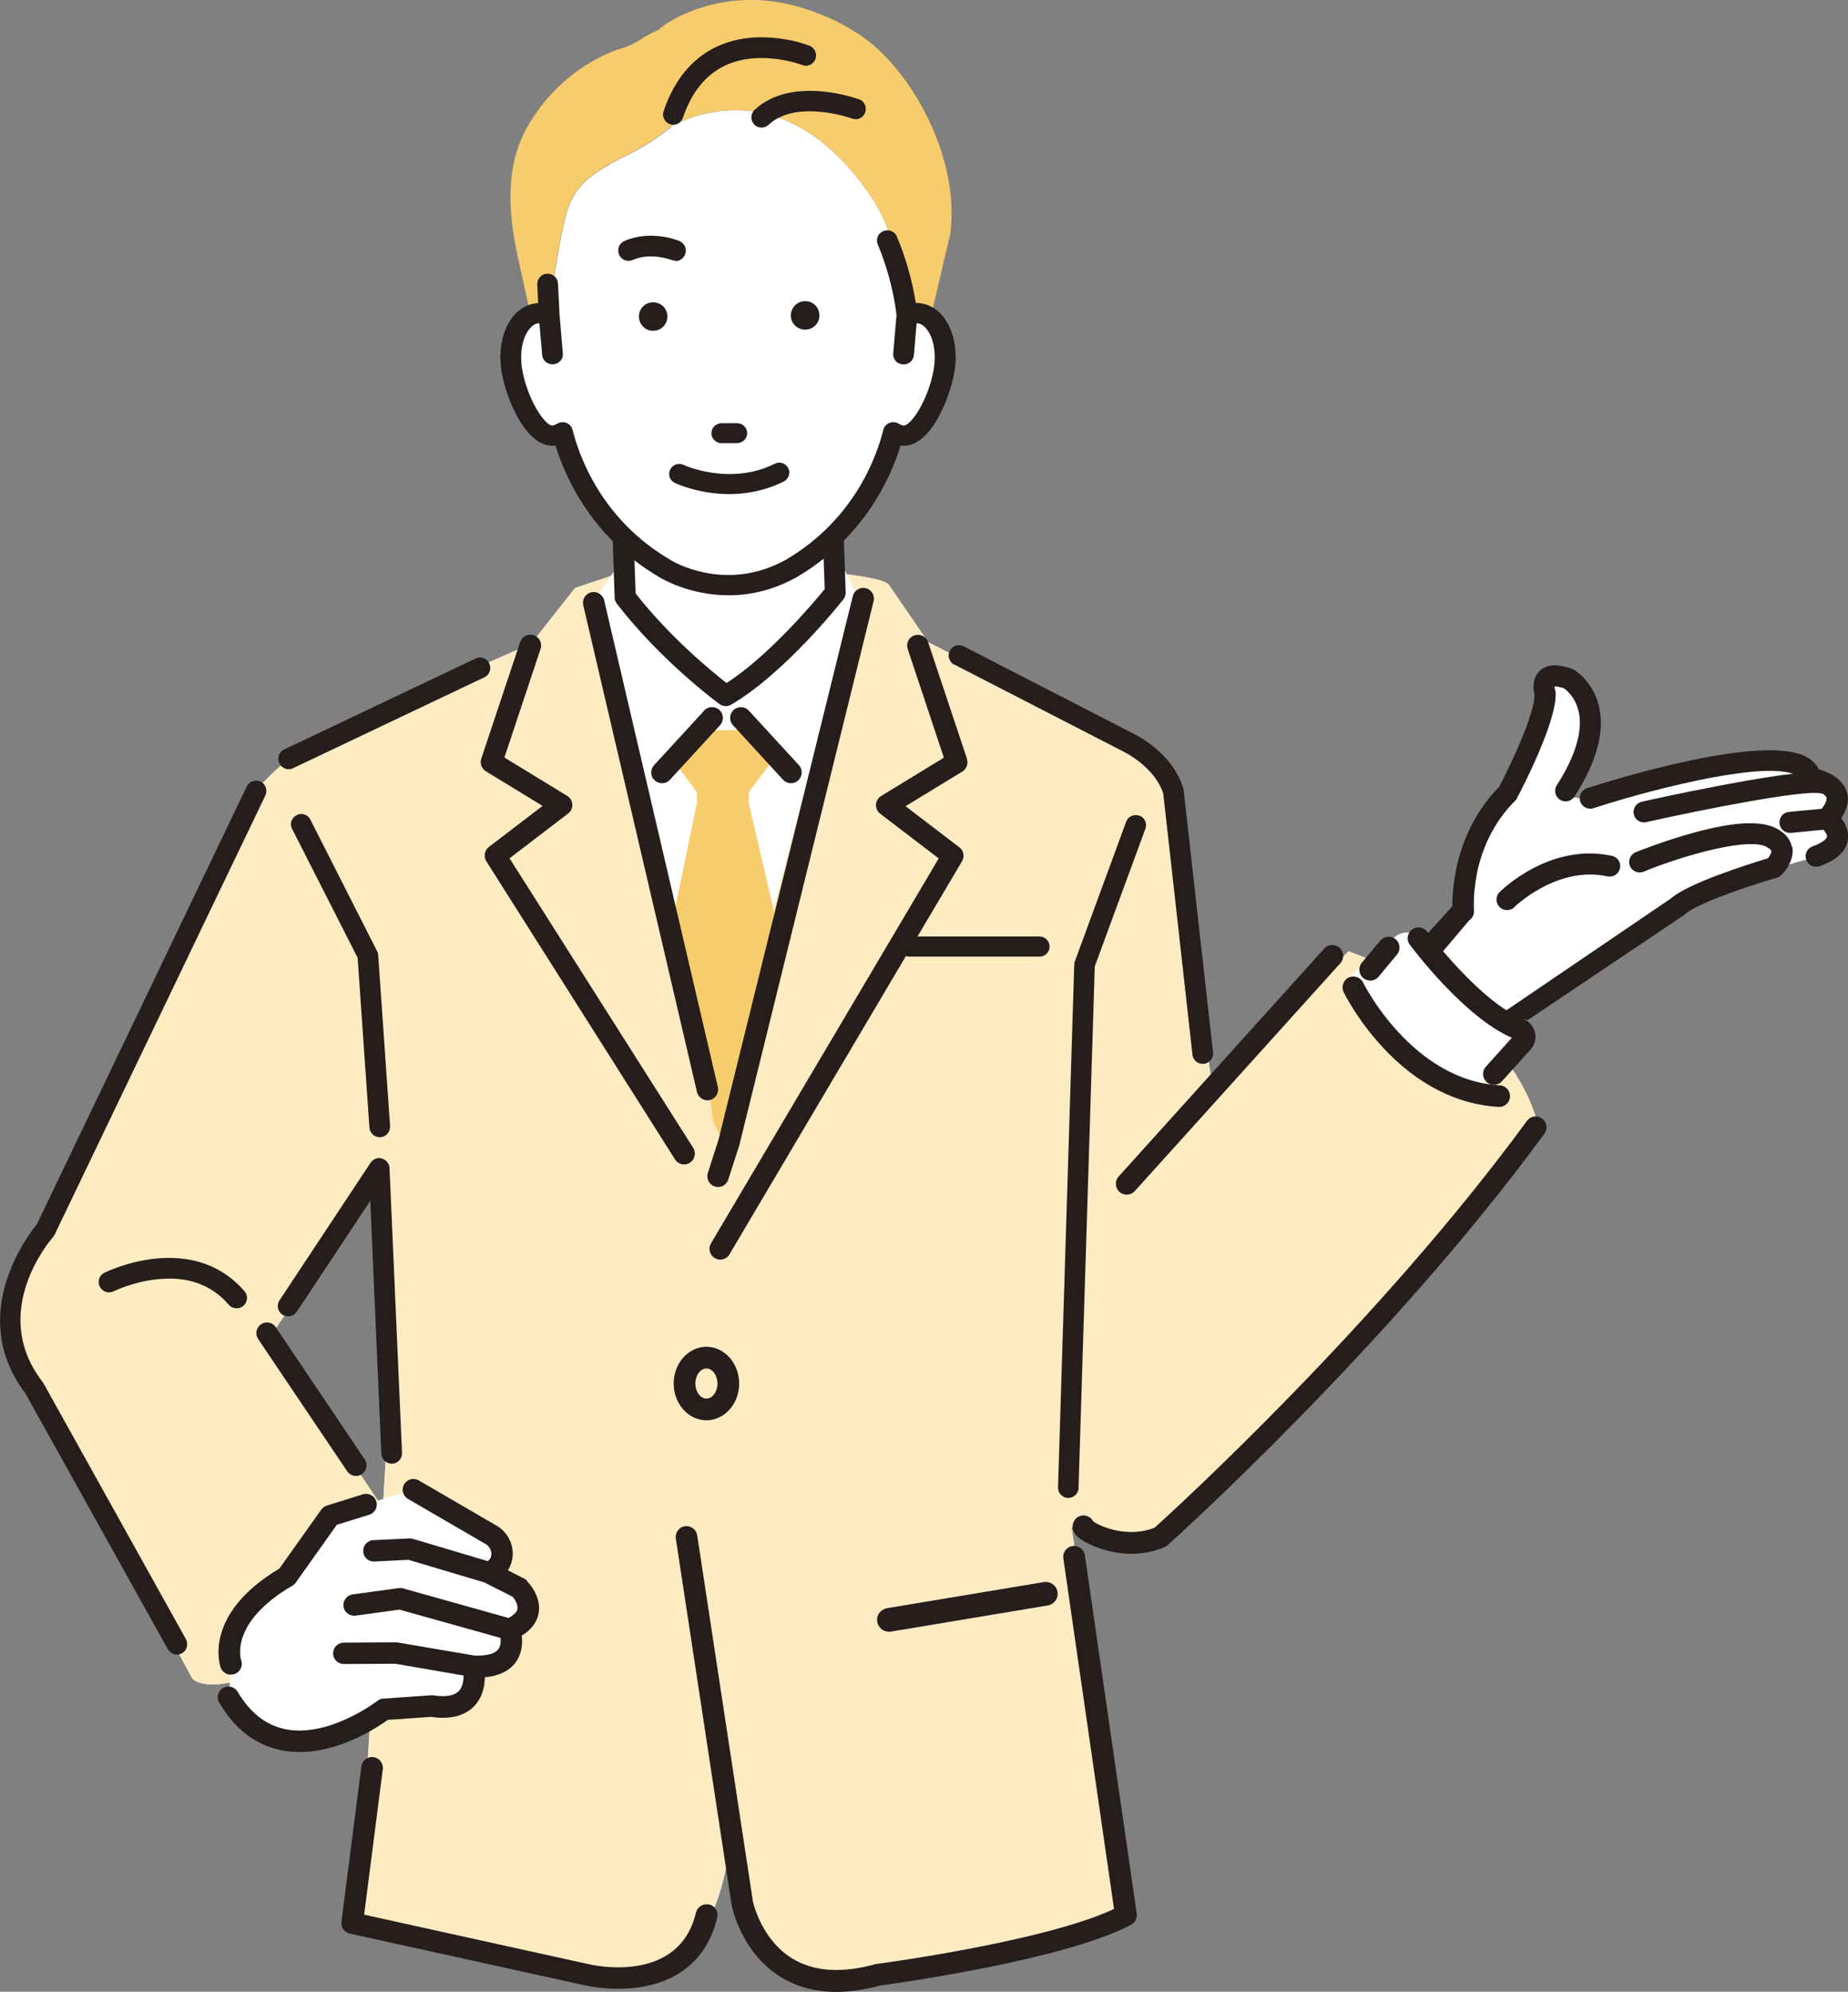<?xml version="1.0" encoding="UTF-8"?> <svg xmlns="http://www.w3.org/2000/svg" width="244" height="263" viewBox="0 0 244 263" fill="none"><rect x="0" y="0" width="244" height="263" fill="#808080" stroke="none"/><g clip-path="url(#clip0_1996_757)"><path d="M83.584 75.082L75.925 77.641L70.124 85.014L41.915 97.354C41.915 97.354 34.579 102.263 32.531 106.358L5.972 164.417C5.972 164.417 -5.762 168.492 7.508 188.414L25.366 221.585C25.366 221.585 27.413 224.655 38.636 219.026C38.636 219.026 47.868 214.723 50.882 206.269V199.635L35.565 176.662L50.37 154.712L50.882 185.855V193.512L47.318 253.24L78.977 260.897C78.977 260.897 93.782 264.973 96.342 243.535C96.342 243.535 96.854 263.949 116.247 260.897C116.247 260.897 136.854 258.187 149.119 253.088L141.46 201.53C141.46 201.53 145.858 205.776 153.517 202.706C153.517 202.706 187.735 171.544 203.053 148.589C203.053 148.589 200.493 133.785 178.048 125.616L160.114 143.964L154.787 105.126C154.787 105.126 153.953 100.482 147.318 97.411L122.56 84.806L117.309 77.148C117.309 77.148 115.773 74.589 83.621 75.101L83.584 75.082Z" fill="white"></path><path d="M83.584 75.082L75.925 77.641L70.124 85.014L41.915 97.354C41.915 97.354 34.579 102.263 32.531 106.358L5.972 164.417C5.972 164.417 -5.762 168.492 7.508 188.414L25.366 221.585C25.366 221.585 27.413 224.655 38.636 219.026C38.636 219.026 47.868 214.723 50.882 206.269V199.635L35.565 176.662L50.37 154.712L50.882 185.855V193.512L47.318 253.24L78.977 260.897C78.977 260.897 93.782 264.973 96.342 243.535C96.342 243.535 96.854 263.949 116.247 260.897C116.247 260.897 136.854 258.187 149.119 253.088L141.46 201.53C141.46 201.53 145.858 205.776 153.517 202.706C153.517 202.706 187.735 171.544 203.053 148.589C203.053 148.589 200.493 133.785 178.048 125.616L160.114 143.964L154.787 105.126C154.787 105.126 153.953 100.482 147.318 97.411L122.56 84.806L117.309 77.148C117.309 77.148 115.773 74.589 83.621 75.101L83.584 75.082Z" fill="#FDEBC2"></path><path d="M178.066 129.103L184.303 123.606C184.303 123.606 186.635 121.729 188.739 125.482L200.417 136.23L195.166 144.172C195.166 144.172 180.171 139.149 178.066 129.103Z" fill="white"></path><path d="M189.251 125.596L193.214 120.364C193.214 120.364 192.417 111.323 199.09 104.727C199.09 104.727 204.19 95.078 204.019 91.553C204.019 91.553 202.863 88.16 207.071 89.6C207.071 89.6 213.877 93.353 206.73 104.423C206.73 104.423 206.654 105.598 209.991 105.409C209.991 105.409 238.105 96.235 239.071 102.755C239.071 102.755 245.27 103.741 241.27 108.176C241.27 108.176 245.934 111.797 237.991 113.635C237.991 113.635 223.678 117.616 221.384 119.815L197.706 135.983C197.706 135.983 189.157 138.732 185.688 128.136L189.251 125.615V125.596Z" fill="white"></path><path d="M200.302 105.372C200.852 104.348 205.572 95.288 205.401 91.497C205.401 91.364 205.364 91.231 205.326 91.118C205.269 90.966 205.25 90.777 205.25 90.644C205.42 90.644 205.8 90.644 206.463 90.871C206.747 91.061 207.961 91.971 208.416 93.866C209.041 96.425 208.037 99.818 205.553 103.685C205.136 104.329 205.326 105.182 205.97 105.599C206.615 106.016 207.468 105.827 207.885 105.182C210.861 100.557 211.942 96.501 211.089 93.127C210.255 89.829 207.828 88.445 207.733 88.388C207.657 88.35 207.582 88.312 207.506 88.293C206.785 88.047 204.586 87.289 203.24 88.635C202.217 89.658 202.463 91.156 202.615 91.781C202.615 94.151 199.752 100.463 197.932 103.912C195.089 106.794 193.136 110.547 192.264 114.774C192.093 115.646 191.961 116.517 191.866 117.389C191.771 118.356 191.752 119.133 191.771 119.664L188.492 123.265C188.188 123.455 187.98 123.758 187.885 124.099C187.79 124.46 187.847 124.839 188.037 125.142C188.264 125.521 188.662 125.786 189.117 125.805C189.117 125.9 189.117 126.09 189.117 126.203C189.098 126.564 189.079 126.753 189.231 126.848C189.269 126.848 189.307 126.867 189.345 126.867C189.382 126.867 189.439 126.867 189.477 126.829C189.477 126.829 189.515 126.81 189.534 126.791L193.97 121.541C194.406 121.256 194.653 120.763 194.615 120.252C194.615 120.252 194.539 119.209 194.672 117.636C194.747 116.859 194.861 116.081 195.013 115.304C195.544 112.67 196.871 108.879 200.074 105.713C200.169 105.618 200.264 105.505 200.321 105.372H200.302Z" fill="#251E1C"></path><path d="M243.088 108.064C243.96 106.756 244.206 105.524 243.789 104.405C243.182 102.68 241.268 101.903 240.13 101.581C239.846 100.974 239.372 100.463 238.727 100.065C233.078 96.577 211.922 103.306 209.533 104.083C208.813 104.329 208.415 105.107 208.642 105.827C208.87 106.547 209.666 106.945 210.386 106.718C215.353 105.107 221.116 103.609 225.799 102.718C231.182 101.695 234.917 101.524 236.718 102.169C234.69 102.396 231.751 102.851 227.429 103.666C221.912 104.709 216.813 105.846 216.775 105.865C216.415 105.941 216.111 106.168 215.903 106.471C215.713 106.794 215.637 107.154 215.713 107.514C215.846 108.139 216.415 108.594 217.059 108.594C217.154 108.594 217.268 108.594 217.363 108.556C225.135 106.813 238.253 104.254 240.415 104.765C240.509 104.784 240.585 104.803 240.68 104.803C240.908 104.955 241.078 105.126 241.154 105.296C241.249 105.543 241.097 106.054 240.528 106.794L236.187 107.211C235.827 107.249 235.486 107.419 235.258 107.703C235.031 107.988 234.917 108.348 234.955 108.727C235.031 109.447 235.618 109.978 236.339 109.978C236.377 109.978 236.434 109.978 236.472 109.978L240.756 109.561C241.021 109.864 241.268 110.243 241.23 110.49C241.23 110.547 241.078 111.115 239.315 111.76C238.595 112.025 238.216 112.821 238.481 113.542C238.671 114.091 239.201 114.451 239.789 114.451C239.941 114.451 240.111 114.432 240.263 114.376C242.5 113.579 243.732 112.423 243.979 110.926C244.168 109.732 243.637 108.708 243.107 108.026L243.088 108.064Z" fill="#251E1C"></path><path d="M236.585 111.835C236.339 110.565 235.391 109.902 235.012 109.674C233.059 108.291 229.324 108.385 223.599 109.959C219.732 111.02 216.339 112.385 215.959 112.537C215.258 112.821 214.917 113.636 215.201 114.337C215.334 114.678 215.599 114.944 215.959 115.096C216.301 115.228 216.68 115.247 217.021 115.096C222.386 112.897 231.315 110.376 233.438 111.949C233.495 111.987 233.571 112.044 233.647 112.082C233.741 112.157 233.855 112.271 233.874 112.366C233.893 112.518 233.798 112.859 233.438 113.333C230.993 114.072 222.917 116.593 220.585 118.659L198.613 133.596C198.613 133.596 198.519 133.709 198.538 133.785C198.538 133.861 198.613 133.918 198.689 133.937L201.628 134.676C201.628 134.676 201.666 134.676 201.685 134.676C201.722 134.676 201.76 134.676 201.798 134.638L222.14 120.972C222.14 120.972 222.329 120.858 222.405 120.782C223.751 119.474 229.704 117.332 234.67 115.873C234.708 115.873 234.727 115.854 234.765 115.835C234.803 115.835 234.841 115.797 234.879 115.778C234.936 115.759 234.974 115.721 235.012 115.702C235.05 115.683 235.087 115.664 235.106 115.626C235.144 115.588 235.182 115.55 235.22 115.513C235.239 115.494 235.277 115.475 235.296 115.456C235.296 115.456 235.315 115.437 235.334 115.418C236.414 114.186 236.85 112.973 236.642 111.816L236.585 111.835Z" fill="#251E1C"></path><path d="M199.96 119.758C199.96 119.758 205.609 114.261 212.244 115.72C212.604 115.796 212.983 115.72 213.287 115.531C213.59 115.322 213.817 115.019 213.893 114.659C214.064 113.92 213.59 113.161 212.832 113.01C204.661 111.228 198.253 117.54 197.988 117.805C197.723 118.071 197.59 118.412 197.59 118.791C197.59 119.17 197.741 119.511 198.007 119.777C198.272 120.042 198.614 120.175 198.993 120.175C199.372 120.175 199.713 120.023 199.978 119.777L199.96 119.758Z" fill="#251E1C"></path><path d="M30.521 219.688C30.521 219.688 28.36 213.717 37.914 208.144L43.62 200.107L54.578 196.695L64.815 202.647C66.161 203.424 66.71 205.149 65.933 206.495C65.63 207.007 65.175 207.424 64.455 207.613L68.606 209.717C68.606 209.717 71.943 213.11 67.298 215.138C67.298 215.138 69.118 220.332 62.521 220.01C62.521 220.01 63.905 226.322 56.966 225.223L50.711 225.658C50.711 225.658 37.327 236.141 30.18 224.047L30.597 219.726L30.521 219.688Z" fill="white"></path><path d="M69.572 208.714C69.458 208.6 69.345 208.505 69.212 208.448L67.051 207.349C67.051 207.349 67.108 207.254 67.146 207.197C67.714 206.23 67.847 205.093 67.544 204.013C67.24 202.913 66.52 202.003 65.534 201.435L55.297 195.483C54.634 195.085 53.762 195.312 53.364 195.995C52.966 196.677 53.193 197.53 53.876 197.928L64.112 203.88C64.814 204.278 65.079 205.15 64.719 205.794C64.624 205.946 64.529 206.041 64.397 206.136L54.52 203.198C54.368 203.16 54.217 203.141 54.046 203.141L49.307 203.368C48.928 203.368 48.586 203.558 48.321 203.823C48.075 204.107 47.942 204.468 47.961 204.847C47.961 205.226 48.15 205.567 48.416 205.832C48.7 206.079 49.06 206.211 49.44 206.193L53.932 205.965L63.923 208.941L67.714 210.855C68.056 211.291 68.416 211.955 68.321 212.467C68.245 212.865 67.828 213.282 67.146 213.642L53.212 209.737C53.022 209.68 52.833 209.68 52.643 209.699L46.558 210.533C46.179 210.59 45.857 210.78 45.629 211.083C45.402 211.386 45.307 211.746 45.345 212.125C45.402 212.505 45.591 212.827 45.895 213.054C46.198 213.282 46.558 213.376 46.937 213.339L52.738 212.542L66.084 216.277C66.141 216.731 66.122 217.338 65.781 217.774C65.193 218.551 63.771 218.646 62.653 218.608L52.529 216.883C52.529 216.883 52.359 216.883 52.283 216.864L45.383 216.902C44.605 216.902 43.98 217.547 43.98 218.324C43.98 219.101 44.624 219.726 45.402 219.726L52.169 219.688L61.212 221.243C61.212 221.925 61.079 222.759 60.586 223.29C59.828 224.086 58.312 224.029 57.174 223.859C57.079 223.859 56.966 223.84 56.852 223.859L50.596 224.295C50.312 224.313 50.046 224.408 49.819 224.598C49.762 224.655 43.487 229.431 37.781 228.351C35.184 227.858 33.022 226.19 31.373 223.385C30.975 222.721 30.103 222.494 29.439 222.892C28.776 223.29 28.549 224.162 28.947 224.825C31.032 228.37 33.838 230.493 37.269 231.137C38.046 231.289 38.804 231.346 39.563 231.346C44.833 231.346 49.648 228.218 51.203 227.1L56.871 226.702C58.558 226.948 59.98 226.834 61.117 226.323C61.705 226.057 62.217 225.716 62.634 225.261C63.733 224.105 63.999 222.589 64.018 221.47C65.857 221.319 67.203 220.655 68.056 219.537C68.947 218.343 69.004 216.959 68.89 215.973C70.141 215.215 70.88 214.229 71.108 213.073C71.544 210.837 69.819 209.017 69.61 208.808L69.572 208.714Z" fill="#251E1C"></path><path d="M30.518 221.109C30.67 221.109 30.841 221.09 30.992 221.034C31.03 221.034 31.049 221.015 31.087 220.996C31.751 220.692 32.092 219.934 31.846 219.233C31.77 219.024 30.31 214.21 38.613 209.376C38.784 209.281 38.936 209.13 39.049 208.978L44.471 201.339L48.755 200.012C49.116 199.899 49.4 199.652 49.59 199.33C49.76 198.989 49.798 198.61 49.684 198.25C49.571 197.89 49.324 197.586 48.983 197.416C48.642 197.245 48.263 197.207 47.902 197.321L43.163 198.799C42.86 198.894 42.613 199.084 42.424 199.33L36.888 207.121C26.746 213.167 29.04 219.915 29.135 220.199C29.343 220.768 29.893 221.128 30.462 221.128L30.518 221.109Z" fill="#251E1C"></path><path d="M94.693 74.646L82.371 73.527L78.996 78.55L95.281 145.423L113.176 78.55L111.205 74.646H94.693Z" fill="white"></path><path d="M82.561 78.854L81.992 62.098H109.727L110.296 78.266C110.296 78.266 102.788 87.801 95.85 91.838C95.85 91.838 88.343 86.36 82.561 78.835V78.854Z" fill="white"></path><path d="M111.071 62.059C111.052 61.32 110.446 60.732 109.687 60.732H81.953C81.573 60.732 81.213 60.884 80.967 61.149C80.701 61.415 80.569 61.775 80.588 62.154L81.156 78.91C81.156 79.195 81.27 79.479 81.441 79.706C87.28 87.288 94.692 92.747 95.014 92.975C95.261 93.145 95.526 93.24 95.829 93.24C96.076 93.24 96.322 93.183 96.531 93.051C103.602 88.918 111.052 79.536 111.355 79.138C111.564 78.872 111.659 78.55 111.659 78.228L111.09 62.059H111.071ZM108.872 77.811C107.583 79.384 101.574 86.568 95.924 90.188C94.104 88.767 88.455 84.161 83.924 78.361L83.412 63.481H108.379L108.891 77.811H108.872Z" fill="#251E1C"></path><path d="M88.87 16.492C100.491 11.147 109.667 17.573 115.505 26.728C115.505 26.728 118.235 31.334 117.174 31.77C117.496 32.528 118.292 35.258 118.937 37.741C119.354 39.39 119.695 40.906 119.771 41.626C120.321 41.399 120.889 41.323 121.458 41.418C123.885 41.816 125.325 45.228 124.662 49.038C123.998 52.848 121.496 57.909 119.05 57.511C118.671 57.454 118.311 57.302 117.989 57.094C117.136 60.543 114.084 69.433 104.491 75.063C95.657 79.991 87.809 75.063 87.809 75.063C78.216 69.433 75.164 60.543 74.311 57.094C73.989 57.302 73.629 57.435 73.249 57.511C70.823 57.909 68.302 52.848 67.638 49.038C66.975 45.228 68.415 41.816 70.842 41.418C71.411 41.323 71.979 41.418 72.529 41.626L73.306 35.637C75.013 26.007 74.937 24.662 81.932 20.927C81.932 20.927 85.894 19.184 88.889 16.511L88.87 16.492Z" fill="white"></path><path d="M113.951 4.891C110.709 2.635 106.463 0.873 102.596 0.266C94.406 -1.023 88.264 2.654 87.013 3.905C84.643 4.929 84.643 5.441 82.652 6.199C82.652 6.199 74.596 8.094 69.667 16.681C66.671 21.894 67.088 28.092 68.377 33.968L69.894 40.868C70.311 40.526 70.766 40.318 71.278 40.223C71.733 40.147 72.207 40.204 72.643 40.337L73.269 35.598C74.975 25.969 74.899 24.623 81.894 20.889C81.894 20.889 85.856 19.145 88.851 16.473C100.472 11.127 109.648 17.553 115.487 26.708C115.487 26.708 118.216 31.314 117.155 31.75C117.477 32.508 118.273 35.238 118.918 37.721C119.164 38.65 119.373 39.541 119.524 40.28C119.866 40.204 120.226 40.185 120.586 40.242C121.515 40.394 122.311 41 122.88 41.929L125.477 30.822C126.785 20.415 120.036 9.137 113.951 4.91V4.891Z" fill="#F7CC6C"></path><path d="M98.844 105.922L98.882 104.576L102.237 100.102L99.147 96.406H91.735L88.644 100.102L92 104.576L92.038 105.922L88.948 120.877L92.739 141.235L93.763 144.533C93.763 145.045 94.066 148.855 94.578 148.855L94.995 149.878L96.436 149.253L98.294 144.514L98.028 146.94L102.787 122.924L98.825 105.903L98.844 105.922Z" fill="#F7CC6C"></path><path d="M115.206 78.341C115.016 78.019 114.713 77.772 114.353 77.678C113.594 77.469 112.817 77.924 112.609 78.682L94.883 150.446L93.462 154.881C93.215 155.62 93.632 156.435 94.372 156.663C94.504 156.701 94.656 156.739 94.808 156.739C95.433 156.739 95.964 156.341 96.154 155.753L97.594 151.299C97.594 151.299 97.594 151.261 97.613 151.223L115.338 79.421C115.433 79.061 115.395 78.663 115.206 78.341Z" fill="#251E1C"></path><path d="M94.769 143.49L79.755 79.213C79.546 78.455 78.75 78.019 78.01 78.228C77.252 78.436 76.816 79.232 77.025 79.972L92.039 144.248C92.21 144.854 92.778 145.29 93.404 145.29C93.537 145.29 93.669 145.29 93.783 145.234C94.541 145.025 94.977 144.229 94.769 143.49Z" fill="#251E1C"></path><path d="M127.678 100.197L122.54 84.787C122.426 84.427 122.161 84.142 121.82 83.972C121.479 83.801 121.099 83.782 120.739 83.896C120 84.142 119.602 84.957 119.848 85.697L124.625 100.046L116.341 105.107C115.943 105.353 115.697 105.77 115.659 106.244C115.64 106.718 115.848 107.154 116.208 107.438L123.943 113.352L93.877 164.17C93.479 164.834 93.687 165.705 94.37 166.123C94.597 166.255 94.844 166.331 95.09 166.331C95.602 166.331 96.057 166.066 96.303 165.649L127.014 113.731C127.393 113.105 127.242 112.309 126.654 111.873L119.564 106.452L127.052 101.884C127.621 101.543 127.867 100.861 127.659 100.235L127.678 100.197Z" fill="#251E1C"></path><path d="M67.281 113.332L75.015 107.418C75.394 107.134 75.603 106.679 75.565 106.224C75.546 105.75 75.281 105.333 74.882 105.087L66.598 100.026L71.375 85.677C71.622 84.938 71.224 84.123 70.484 83.876C70.124 83.763 69.745 83.782 69.404 83.952C69.063 84.123 68.816 84.407 68.683 84.767L63.546 100.178C63.337 100.803 63.584 101.486 64.153 101.846L71.641 106.414L64.551 111.835C63.982 112.271 63.83 113.067 64.191 113.693L89.12 153.081C89.366 153.498 89.84 153.763 90.333 153.763C90.579 153.763 90.845 153.687 91.053 153.555C91.717 153.157 91.944 152.285 91.546 151.602L67.262 113.313L67.281 113.332Z" fill="#251E1C"></path><path d="M106.333 43.521C107.375 43.521 108.209 42.668 108.19 41.626C108.19 40.583 107.337 39.749 106.295 39.768C105.252 39.768 104.418 40.621 104.418 41.663C104.418 42.706 105.271 43.54 106.314 43.521H106.333Z" fill="#251E1C"></path><path d="M84.364 41.816C84.364 42.858 85.217 43.692 86.259 43.673C87.302 43.673 88.136 42.82 88.117 41.778C88.117 40.735 87.264 39.901 86.221 39.92C85.179 39.92 84.345 40.773 84.364 41.816Z" fill="#251E1C"></path><path d="M94.749 58.421C94.9 58.478 95.071 58.516 95.261 58.516H97.346C97.687 58.497 98.028 58.364 98.275 58.117C98.521 57.871 98.654 57.549 98.654 57.189C98.654 56.848 98.521 56.506 98.256 56.26C98.009 56.014 97.687 55.881 97.327 55.881H95.242C94.9 55.9 94.559 56.032 94.313 56.279C94.066 56.525 93.934 56.848 93.934 57.208C93.934 57.549 94.066 57.89 94.332 58.136C94.445 58.25 94.597 58.345 94.749 58.421Z" fill="#251E1C"></path><path d="M88.476 62.021C88.173 62.685 88.438 63.462 89.102 63.765C89.291 63.86 92.287 65.243 96.306 65.243C98.486 65.243 100.969 64.826 103.491 63.575C104.135 63.253 104.401 62.457 104.078 61.813C103.756 61.168 102.96 60.903 102.315 61.225C96.382 64.201 90.296 61.415 90.239 61.377C89.576 61.073 88.799 61.358 88.495 62.002L88.476 62.021Z" fill="#251E1C"></path><path d="M124.741 42.081C123.945 40.963 122.883 40.261 121.651 40.053C121.404 40.015 121.158 39.996 120.912 39.996C120.457 37.039 119.509 33.779 118.409 31.22C118.125 30.537 117.31 30.234 116.627 30.518C116.286 30.651 116.021 30.916 115.888 31.258C115.755 31.58 115.755 31.94 115.888 32.262C117.082 35.03 118.03 38.612 118.371 41.588L117.935 46.668C117.897 47.009 118.011 47.35 118.239 47.635C118.466 47.919 118.807 48.09 119.186 48.109C119.945 48.184 120.608 47.616 120.665 46.895L121.025 42.688C121.025 42.688 121.139 42.688 121.196 42.688C121.651 42.763 122.106 43.086 122.466 43.616C123.319 44.81 123.622 46.782 123.281 48.791C122.599 52.734 120.248 56.354 119.243 56.184C119.054 56.146 118.864 56.07 118.675 55.956C118.295 55.728 117.84 55.691 117.442 55.842C117.025 55.994 116.722 56.354 116.627 56.771C115.793 60.145 112.874 68.561 103.774 73.906C95.812 78.342 88.76 74.115 88.475 73.906C79.357 68.561 76.438 60.126 75.603 56.771C75.509 56.354 75.186 56.013 74.788 55.842C74.39 55.691 73.916 55.728 73.556 55.956C73.367 56.07 73.177 56.146 72.987 56.184C72.002 56.335 69.632 52.753 68.949 48.791C68.608 46.801 68.912 44.81 69.765 43.616C70.144 43.086 70.58 42.763 71.035 42.688C71.092 42.688 71.148 42.688 71.224 42.688L71.585 46.895C71.641 47.578 72.248 48.109 72.949 48.109C72.987 48.109 73.025 48.109 73.063 48.109C73.442 48.071 73.765 47.9 74.011 47.635C74.239 47.369 74.352 47.028 74.314 46.668L73.878 41.512L73.67 37.418C73.632 36.679 72.987 36.11 72.248 36.148C71.869 36.148 71.528 36.319 71.281 36.603C71.035 36.868 70.921 37.21 70.94 37.551L71.054 40.015C70.902 40.015 70.75 40.034 70.58 40.072C69.367 40.28 68.305 40.963 67.509 42.1C66.239 43.882 65.784 46.498 66.257 49.246C66.883 52.866 69.613 59.349 73.347 58.837C74.675 63.159 78.201 71.006 87.035 76.2C87.186 76.295 90.94 78.607 96.191 78.607C99.3 78.607 102.314 77.811 105.177 76.219C114.049 71.006 117.575 63.178 118.902 58.837C119.035 58.856 119.186 58.856 119.319 58.856C123.054 58.856 125.461 52.26 125.992 49.246C126.466 46.498 126.011 43.901 124.741 42.1V42.081Z" fill="#251E1C"></path><path d="M105.916 8.588C106.238 8.72 106.598 8.72 106.94 8.569C107.262 8.417 107.527 8.152 107.66 7.811C107.926 7.109 107.584 6.332 106.902 6.048C106.636 5.934 100.305 3.489 94.599 6.181C91.357 7.716 89.006 10.578 87.622 14.672C87.376 15.374 87.755 16.151 88.456 16.397C88.589 16.454 88.741 16.473 88.892 16.473C89.461 16.473 89.973 16.113 90.162 15.563C91.3 12.189 93.177 9.877 95.717 8.664C100.362 6.465 105.878 8.569 105.935 8.588H105.916Z" fill="#251E1C"></path><path d="M113.422 13.117C113.062 12.984 104.55 9.932 99.64 14.501C99.091 15.012 99.053 15.865 99.564 16.415C99.811 16.699 100.171 16.851 100.55 16.851C100.891 16.851 101.214 16.718 101.46 16.491C105.157 13.041 112.436 15.619 112.512 15.657C112.854 15.771 113.214 15.771 113.536 15.619C113.858 15.467 114.105 15.202 114.237 14.842C114.484 14.14 114.124 13.363 113.441 13.098L113.422 13.117Z" fill="#251E1C"></path><path d="M93.971 93.373C93.592 93.373 93.232 93.543 92.985 93.828L86.369 101.031C86.104 101.315 85.971 101.675 85.99 102.054C85.99 102.433 86.161 102.793 86.445 103.04C86.71 103.286 87.052 103.419 87.412 103.419C87.81 103.419 88.189 103.248 88.454 102.964L95.071 95.761C95.601 95.174 95.564 94.283 94.995 93.752C94.71 93.487 94.35 93.354 93.971 93.373Z" fill="#251E1C"></path><path d="M105.479 101.031L98.863 93.828C98.598 93.544 98.257 93.392 97.877 93.373C97.498 93.373 97.138 93.487 96.854 93.752C96.285 94.283 96.247 95.193 96.778 95.761L103.394 102.964C103.659 103.249 104.039 103.419 104.437 103.419C104.797 103.419 105.138 103.286 105.403 103.04C105.972 102.509 106.01 101.599 105.479 101.031Z" fill="#251E1C"></path><path d="M137.252 123.662H120.057C119.318 123.662 118.73 124.25 118.73 124.989C118.73 125.728 119.318 126.316 120.057 126.316H137.252C137.991 126.316 138.579 125.728 138.579 124.989C138.579 124.25 137.991 123.662 137.252 123.662Z" fill="#251E1C"></path><path d="M176.872 125.141C176.588 124.895 176.209 124.762 175.83 124.781C175.451 124.8 175.09 124.971 174.844 125.255L147.697 155.355C147.166 155.943 147.223 156.853 147.811 157.384C148.076 157.611 148.398 157.744 148.759 157.744C149.176 157.744 149.574 157.573 149.839 157.27L176.986 127.169C177.517 126.582 177.46 125.672 176.872 125.141Z" fill="#251E1C"></path><path d="M202.71 136.496C202.558 135.605 201.97 134.866 201.117 134.544C195.563 132.459 188.53 123.133 188.454 123.038C188.226 122.735 187.885 122.526 187.506 122.469C187.127 122.412 186.748 122.507 186.444 122.735C186.141 122.962 185.932 123.303 185.875 123.682C185.819 124.061 185.913 124.441 186.141 124.744C186.444 125.142 193.364 134.373 199.62 137.027L196.131 140.912C195.639 141.519 195.733 142.429 196.34 142.922C196.586 143.13 196.909 143.244 197.25 143.244C197.686 143.244 198.084 143.054 198.368 142.713L201.932 138.752C202.558 138.164 202.842 137.33 202.71 136.477V136.496Z" fill="#251E1C"></path><path d="M184.303 124.042C183.716 123.531 182.806 123.587 182.275 124.175L179.83 127.094C179.318 127.682 179.375 128.592 179.962 129.122C180.228 129.35 180.55 129.482 180.91 129.482C181.327 129.482 181.725 129.312 181.991 128.99L184.436 126.071C184.948 125.483 184.891 124.573 184.303 124.042Z" fill="#251E1C"></path><path d="M198.047 143.319C186.426 142.674 180.037 129.88 179.98 129.747C179.639 129.046 178.767 128.743 178.066 129.084C177.364 129.425 177.061 130.297 177.402 130.998C177.478 131.15 179.184 134.638 182.54 138.258C187.032 143.129 192.341 145.859 197.876 146.162H197.952C198.71 146.162 199.336 145.575 199.374 144.816C199.412 144.02 198.805 143.357 198.028 143.3L198.047 143.319Z" fill="#251E1C"></path><path d="M204.171 148.626C204.114 148.247 203.906 147.925 203.603 147.698C203.299 147.47 202.92 147.375 202.541 147.432C202.162 147.489 201.839 147.698 201.612 148.001C182.257 174.481 155.299 199.16 152.456 201.719C148.986 203.122 145.29 201.605 144.342 200.885C144.171 200.544 143.849 200.279 143.489 200.165C143.129 200.051 142.73 200.089 142.389 200.279C142.048 200.449 141.802 200.752 141.688 201.132C141.555 201.586 141.555 202.25 142.313 202.951C143.129 203.671 145.934 205.169 149.403 205.169C150.958 205.169 152.418 204.866 153.783 204.278C153.915 204.221 154.048 204.145 154.162 204.032C154.427 203.804 183.375 177.798 203.906 149.707C204.133 149.403 204.228 149.024 204.171 148.645V148.626Z" fill="#251E1C"></path><path d="M5.668 182.556C5.668 182.556 5.592 182.443 5.554 182.386C-1.479 173.174 6.654 163.753 6.995 163.355C7.052 163.279 7.109 163.203 7.166 163.128L34.995 105.125C35.166 104.803 35.223 104.443 35.128 104.083C35.033 103.723 34.806 103.438 34.483 103.249C33.82 102.889 32.986 103.116 32.625 103.761L4.872 161.649C3.886 162.843 -4.531 173.572 3.336 183.959L22.161 217.775C22.407 218.211 22.862 218.476 23.355 218.476C23.583 218.476 23.81 218.419 24.019 218.306C24.341 218.135 24.569 217.832 24.663 217.49C24.758 217.13 24.72 216.77 24.55 216.448L5.687 182.556H5.668Z" fill="#251E1C"></path><path d="M47.221 126.488L48.776 148.893C48.833 149.613 49.42 150.163 50.141 150.163C50.179 150.163 50.198 150.163 50.236 150.163C50.596 150.144 50.937 149.974 51.164 149.689C51.411 149.405 51.525 149.064 51.506 148.704L49.932 126.09C49.932 125.958 49.894 125.806 49.837 125.692L41.041 108.348C40.909 108.007 40.643 107.742 40.321 107.59C39.98 107.439 39.62 107.439 39.278 107.59C38.937 107.723 38.672 107.988 38.52 108.311C38.368 108.652 38.368 109.012 38.52 109.353L47.24 126.507L47.221 126.488Z" fill="#251E1C"></path><path d="M50.444 152.968C49.876 152.798 49.269 153.025 48.928 153.537L36.909 171.696C36.7 171.999 36.644 172.359 36.7 172.719C36.776 173.079 36.985 173.383 37.288 173.591C37.592 173.8 37.952 173.856 38.312 173.8C38.672 173.724 38.975 173.515 39.184 173.212L48.89 158.56L50.35 191.958C50.388 192.698 50.975 193.266 51.715 193.266H51.772C52.132 193.266 52.473 193.096 52.719 192.83C52.966 192.565 53.099 192.205 53.08 191.845L51.43 154.238C51.411 153.651 50.994 153.139 50.426 152.987L50.444 152.968Z" fill="#251E1C"></path><path d="M20.285 166.217C16.683 166.634 13.896 167.998 13.783 168.055C13.1 168.396 12.835 169.211 13.176 169.894C13.517 170.576 14.332 170.842 15.015 170.5C15.034 170.5 17.517 169.268 20.683 168.927C24.702 168.472 27.906 169.609 30.2 172.282C30.465 172.585 30.844 172.756 31.242 172.756C31.564 172.756 31.887 172.642 32.133 172.434C32.702 171.941 32.778 171.069 32.285 170.5C29.384 167.126 25.252 165.648 20.304 166.217H20.285Z" fill="#251E1C"></path><path d="M36.417 175.24C35.981 174.595 35.109 174.425 34.465 174.861C33.82 175.297 33.649 176.169 34.085 176.813L45.839 194.271C46.104 194.65 46.54 194.896 46.995 194.896C47.28 194.896 47.545 194.82 47.773 194.65C48.417 194.214 48.588 193.342 48.152 192.697L36.398 175.24H36.417Z" fill="#251E1C"></path><path d="M150.084 252.67L143.24 205.359C143.127 204.582 142.406 204.032 141.61 204.146C140.833 204.259 140.283 204.98 140.397 205.776L147.089 252.064C137.951 256.385 115.866 259.323 115.658 259.342C115.601 259.342 115.544 259.361 115.487 259.38C111.07 260.593 107.392 260.328 104.567 258.584C100.549 256.101 99.449 251.287 99.411 251.078L92.056 202.724C91.999 202.345 91.79 202.004 91.487 201.795C91.184 201.568 90.804 201.473 90.425 201.53C90.046 201.587 89.705 201.795 89.496 202.098C89.269 202.402 89.174 202.781 89.231 203.16L96.605 251.59C96.662 251.836 97.857 257.807 103.051 261.029C105.174 262.356 107.658 263.02 110.425 263.02C112.207 263.02 114.16 262.735 116.169 262.186C118.463 261.863 140.549 258.812 149.345 254.149C149.876 253.864 150.179 253.277 150.084 252.67Z" fill="#251E1C"></path><path d="M93.613 251.494C93.234 251.4 92.855 251.475 92.533 251.665C92.21 251.873 91.983 252.177 91.888 252.556C89.632 262.052 78.296 259.493 77.822 259.38L48.078 252.821L50.542 233.62C50.637 232.843 50.087 232.122 49.31 232.009C48.533 231.914 47.812 232.464 47.717 233.241L45.082 253.75C44.988 254.489 45.462 255.172 46.201 255.323L77.196 262.147C77.196 262.147 79.111 262.602 81.594 262.602C84.722 262.602 87.414 261.939 89.575 260.612C92.191 259.001 93.916 256.517 94.694 253.2C94.883 252.442 94.409 251.665 93.632 251.475L93.613 251.494Z" fill="#251E1C"></path><path d="M139.622 210.193C139.489 209.34 138.674 208.771 137.821 208.904L117.119 212.354C116.702 212.43 116.342 212.657 116.096 212.979C115.849 213.32 115.754 213.737 115.83 214.154C115.963 214.913 116.607 215.462 117.366 215.462C117.461 215.462 117.536 215.462 117.631 215.443L138.333 211.994C138.75 211.918 139.11 211.69 139.356 211.368C139.603 211.027 139.697 210.61 139.622 210.193Z" fill="#251E1C"></path><path d="M93.272 177.836C90.883 177.836 88.949 180.016 88.949 182.688C88.949 185.361 90.883 187.541 93.272 187.541C95.66 187.541 97.594 185.361 97.594 182.688C97.594 180.016 95.66 177.836 93.272 177.836ZM93.272 184.679C92.475 184.679 91.812 183.769 91.812 182.688C91.812 181.608 92.475 180.698 93.272 180.698C94.068 180.698 94.731 181.608 94.731 182.688C94.731 183.769 94.068 184.679 93.272 184.679Z" fill="#251E1C"></path><path d="M126.065 87.78L148.454 99.305C148.454 99.305 152.454 101.257 153.591 104.783L157.459 139.376C157.591 140.058 158.217 140.532 158.918 140.475C158.918 140.475 159.013 140.475 159.07 140.456C159.809 140.305 160.302 139.584 160.15 138.845L156.264 104.195C156.264 104.195 156.245 104.101 156.226 104.063C154.767 99.305 149.8 96.936 149.591 96.841L127.146 85.297C126.805 85.146 126.444 85.146 126.103 85.297C125.762 85.43 125.496 85.695 125.364 86.037C125.212 86.378 125.212 86.738 125.364 87.079C125.496 87.42 125.762 87.686 126.103 87.818L126.065 87.78Z" fill="#251E1C"></path><path d="M64.569 87.515C64.189 86.852 63.355 86.624 62.692 87.004L37.441 99.002C37.118 99.192 36.891 99.476 36.796 99.836C36.701 100.196 36.739 100.556 36.929 100.879C37.194 101.353 37.706 101.618 38.237 101.561C38.426 101.561 38.616 101.485 38.787 101.39L64.038 89.392C64.701 89.013 64.929 88.179 64.55 87.515H64.569Z" fill="#251E1C"></path><path d="M150.406 107.702C150.065 107.588 149.705 107.607 149.364 107.759C149.041 107.911 148.795 108.195 148.681 108.536L141.913 126.96C141.856 127.112 141.837 127.264 141.837 127.415L139.695 196.449C139.695 197.188 140.321 197.795 141.06 197.795C141.42 197.795 141.762 197.643 142.027 197.378C142.274 197.113 142.425 196.771 142.406 196.411L144.548 127.605L151.24 109.408C151.354 109.067 151.335 108.688 151.183 108.365C151.032 108.043 150.747 107.797 150.406 107.683V107.702Z" fill="#251E1C"></path><path d="M89.174 34.421C89.003 34.421 88.832 34.383 88.662 34.327C88.624 34.327 85.951 33.265 83.543 34.327C82.842 34.63 82.046 34.327 81.742 33.625C81.439 32.924 81.742 32.128 82.444 31.825C85.932 30.289 89.553 31.749 89.704 31.825C90.406 32.109 90.747 32.924 90.444 33.625C90.216 34.156 89.704 34.478 89.174 34.478V34.421Z" fill="#251E1C"></path></g><defs><clipPath id="clip0_1996_757"><rect width="244" height="263" fill="white"></rect></clipPath></defs></svg> 
